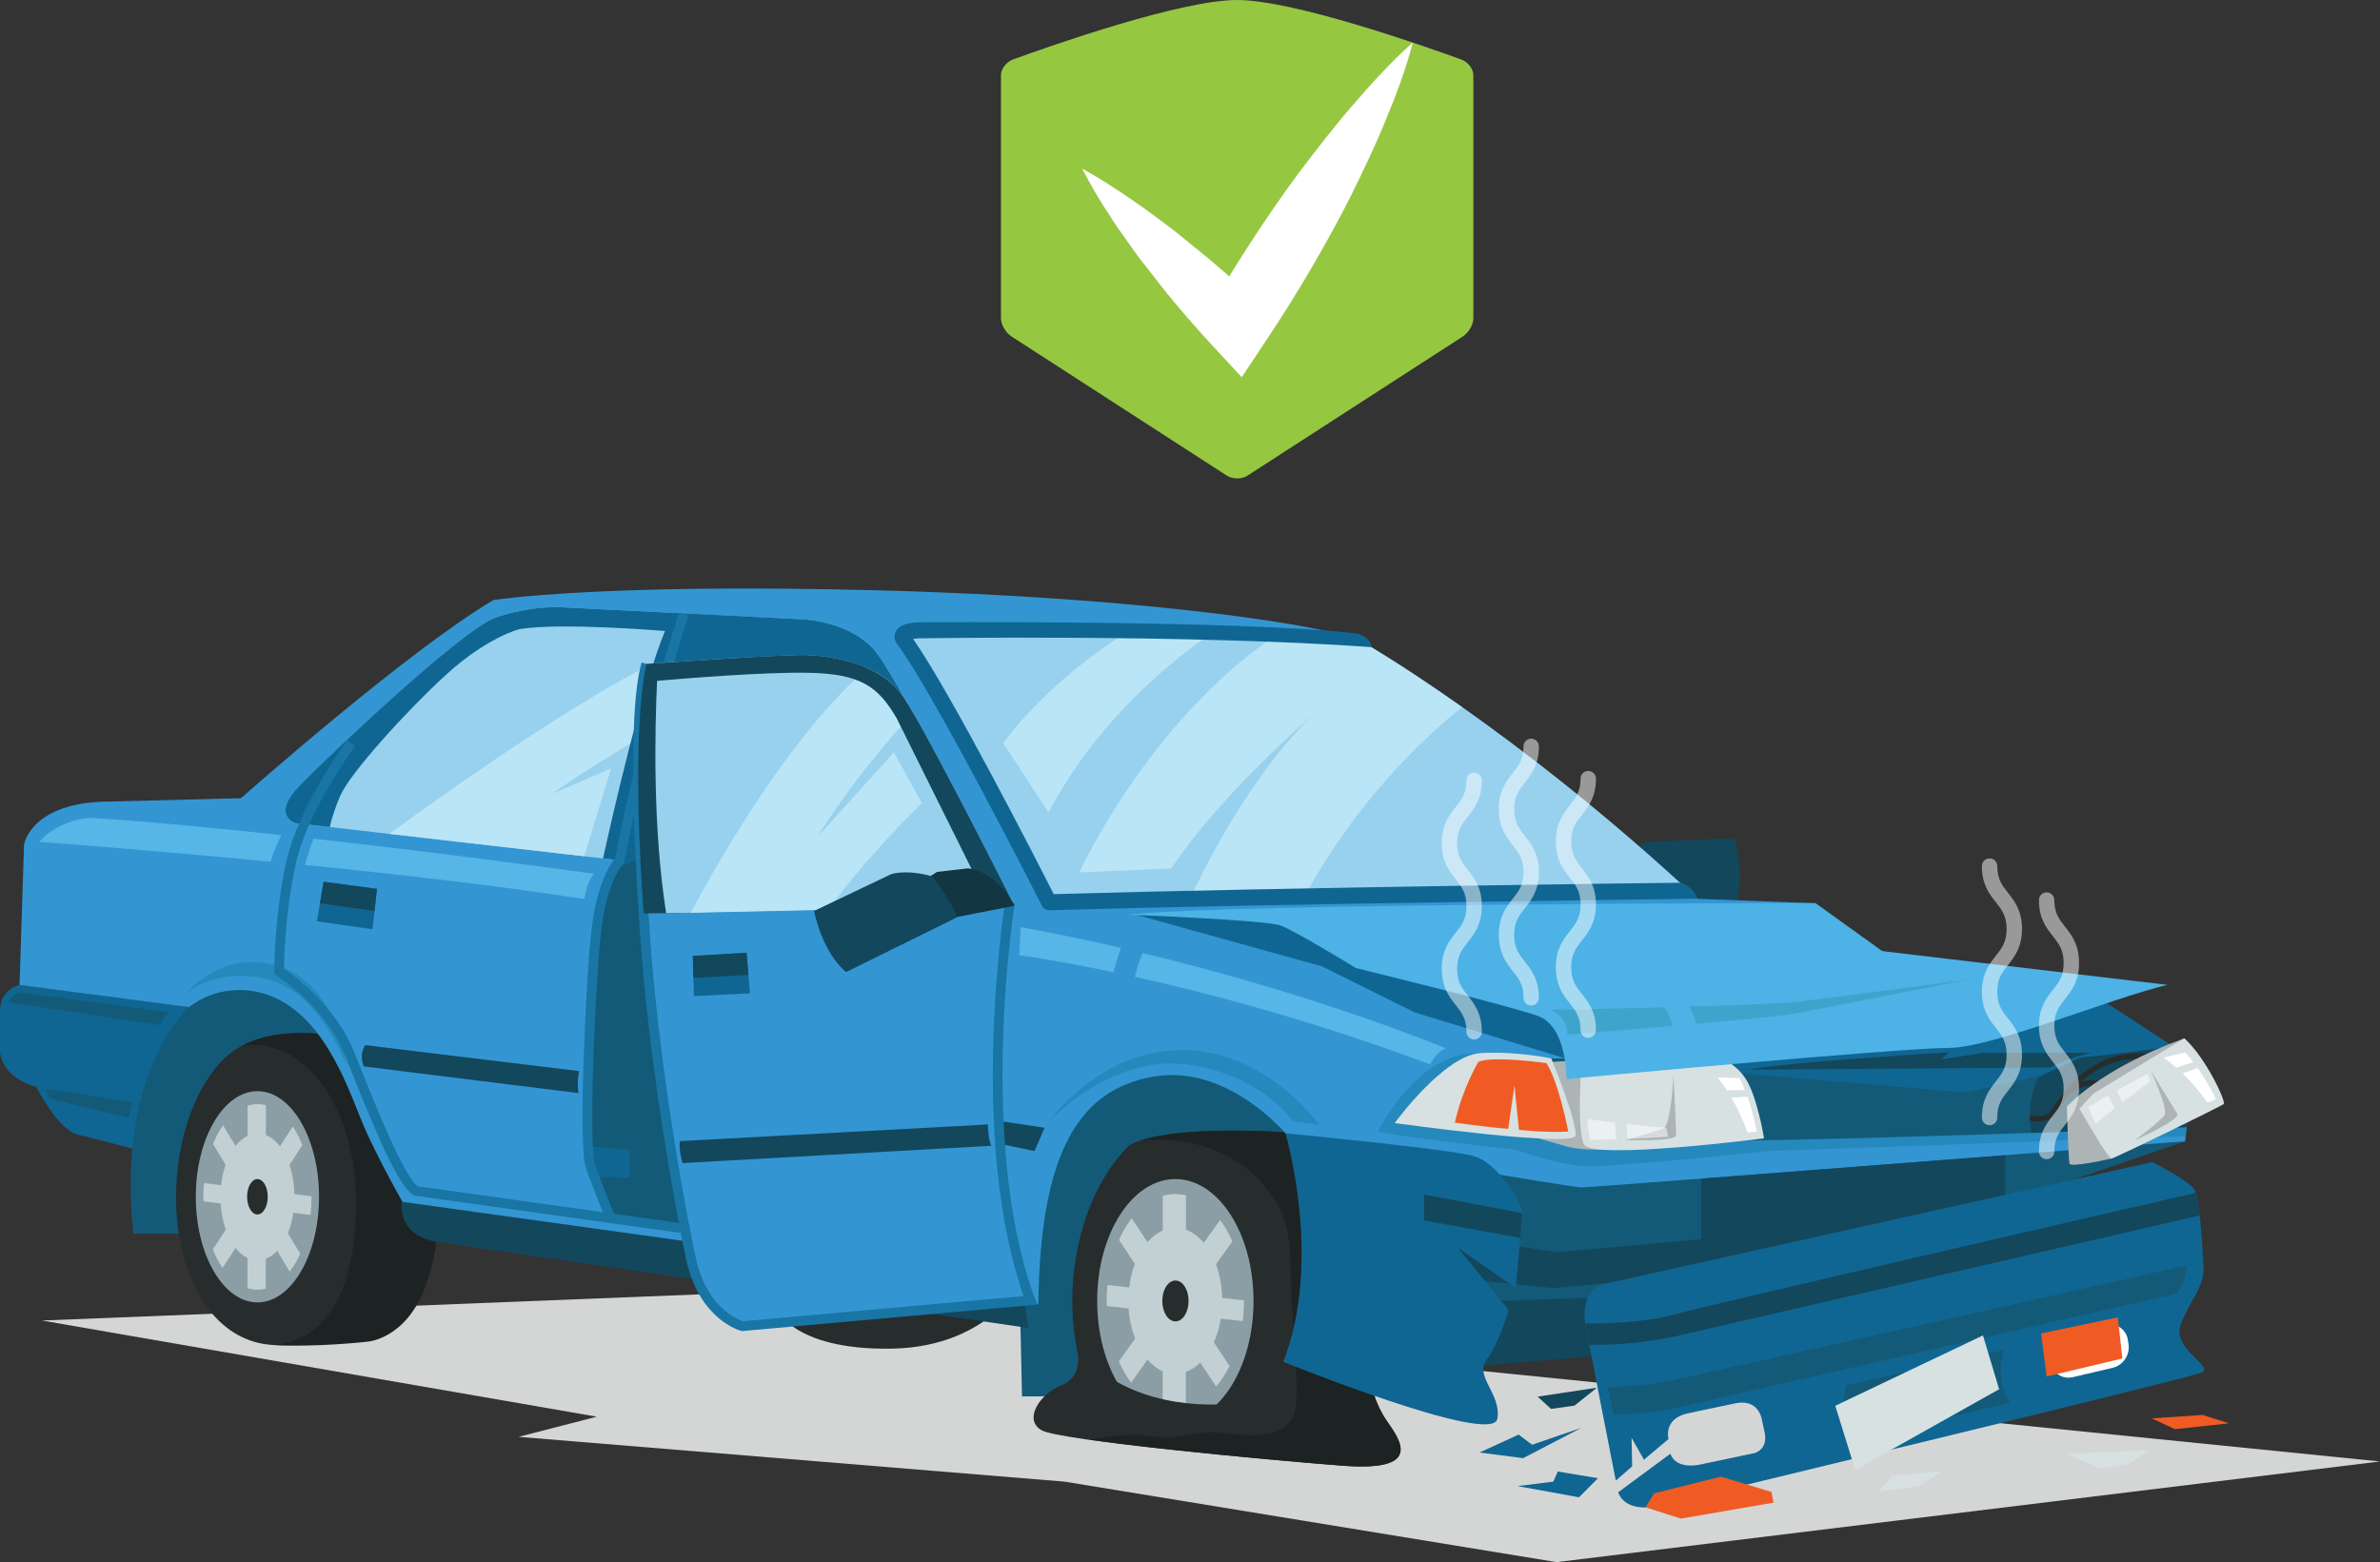<svg xmlns="http://www.w3.org/2000/svg" id="Layer_1" viewBox="0 0 244.45 160.47"><rect x="0" y="0" width="244.45" height="160.47" fill="#333333" stroke="none"/><defs><style>.cls-1{fill:#fff;}.cls-2{fill:#b9e5f6;}.cls-3{fill:#13475c;}.cls-4{opacity:.5;}.cls-5{fill:#98d1ee;}.cls-6{fill:#8b9ea5;}.cls-7{fill:#f05b23;}.cls-8{fill:#3396d3;}.cls-9{fill:#106692;}.cls-10{fill:none;stroke:#1975a4;stroke-miterlimit:10;}.cls-11{fill:#d7e1e2;}.cls-12{fill:#272c2d;}.cls-13{fill:#3fa4cb;}.cls-14{fill:#adb4b5;}.cls-15{fill:#4db2e5;}.cls-16{fill:#d4d6d6;}.cls-17{fill:#c2d0d3;}.cls-18{fill:#135a78;}.cls-19{fill:#123642;}.cls-20{fill:#2589bd;}.cls-21{fill:#1d2323;}.cls-22{fill:#55b6e7;}.cls-23{fill:#95c741;}</style></defs><path class="cls-23" d="m104.03,6.12c-.68.24-1.22.97-1.22,1.61v24.97c0,.64.48,1.47,1.06,1.85l22.14,14.31c.59.38,1.54.38,2.12,0l22.14-14.31c.58-.38,1.06-1.21,1.06-1.85V7.73c0-.64-.55-1.37-1.22-1.61-4.07-1.48-17.29-6.12-23.05-6.12s-18.98,4.64-23.05,6.12h.02Z"></path><path class="cls-1" d="m111.17,17.33c1.79.99,3.47,2.07,5.08,3.19.83.55,1.62,1.12,2.39,1.71.78.59,1.58,1.15,2.33,1.76,1.48,1.23,3.03,2.41,4.45,3.68,1.45,1.25,2.86,2.54,4.23,3.85l-5.56.53c2.84-4.94,5.95-9.74,9.38-14.39,1.76-2.3,3.52-4.61,5.45-6.83,1.92-2.23,3.9-4.42,6.19-6.47-.72,2.8-1.74,5.46-2.83,8.09-1.07,2.64-2.32,5.19-3.56,7.74-2.58,5.06-5.47,9.97-8.65,14.75l-2.53,3.81-3.03-3.27c-1.28-1.38-2.52-2.8-3.73-4.24-1.23-1.42-2.33-2.94-3.51-4.41-.58-.74-1.1-1.52-1.65-2.28s-1.09-1.53-1.59-2.33c-1.04-1.57-2.01-3.19-2.87-4.89h0Z"></path><polygon class="cls-16" points="4.31 135.65 61.3 145.53 53.26 147.6 109.33 152.2 159.88 160.47 244.45 150.13 73.48 132.9 4.31 135.65"></polygon><path class="cls-12" d="m105.39,130.96s-3.38,7.4-13.79,7.58c-10.41.18-11.96-4.29-11.96-4.29l25.75-3.29Z"></path><path class="cls-3" d="m178.14,86.1l-8.79.37s-1.63.25-3.66,2.21c0,0-.61,4.42-.2,4.88l12.66-.37s1.24-2.41,0-7.09Z"></path><path class="cls-9" d="m19.45,103.45l-17.44-2.28s-2.01.46-2.01,2.65v4.2s0,2.56,3.74,3.65c0,0,2.1,4.2,4.11,4.84l6.76,1.73s1.55-9.13,4.84-14.79Z"></path><path class="cls-18" d="m19.45,103.45s-7.58,6.48-5.75,23.28h8.77l18.72-13.97s-11.6-18.54-21.73-9.31Z"></path><path class="cls-12" d="m34.97,106.53s-8.15-1.92-12.26,2.53c-4.11,4.45-5.48,12.6-4.11,18.9,1.37,6.3,4.93,9.93,9.38,10.2,4.45.27,9.96-1.08,9.96-1.08,0,0,1.61.95,3.6-4.81,1.99-5.75.96-10.14.96-10.14,0,0-3.36-12.94-7.53-15.61Z"></path><path class="cls-6" d="m20.11,122.94c0,5.99,2.84,10.85,6.33,10.85s6.33-4.86,6.33-10.85-2.84-10.85-6.33-10.85-6.33,4.86-6.33,10.85Z"></path><path class="cls-17" d="m31.9,124.76c.07-.59.1-1.2.1-1.82,0-.02,0-.04,0-.05l-1.76-.22c-.03-1.09-.21-2.11-.51-2.99l1.33-2.05c-.28-.71-.62-1.35-.99-1.91l-1.32,2.04c-.42-.55-.91-.95-1.44-1.16v-3.06c-.28-.07-.56-.12-.86-.12-.35,0-.69.06-1.02.17v3.09c-.45.21-.87.57-1.24,1.03l-1.28-2.12c-.39.55-.74,1.2-1.03,1.92l1.29,2.14c-.22.64-.38,1.35-.46,2.1l-1.76-.22c-.04.46-.07.93-.07,1.42,0,.16,0,.31.01.46l1.77.22c.06.97.25,1.88.53,2.68l-1.33,2.04c.28.71.62,1.34,1,1.89l1.33-2.04c.37.46.78.81,1.23,1.03v3.09c.33.1.67.17,1.02.17.29,0,.58-.05.86-.12v-3.06c.42-.17.81-.45,1.17-.83l1.28,2.14c.41-.52.78-1.13,1.09-1.82l-1.27-2.11c.26-.63.44-1.34.56-2.11l1.77.22Z"></path><path class="cls-12" d="m25.38,122.94c0,1,.48,1.82,1.06,1.82s1.06-.81,1.06-1.82-.47-1.82-1.06-1.82-1.06.81-1.06,1.82Z"></path><path class="cls-21" d="m43.79,131.89c1.99-5.75.96-10.14.96-10.14,0,0-5.6-12.55-9.78-15.22,0,0-5.85-1.38-10.14.91,5.95-1.16,12.27,5.97,11.72,17.71-.58,12.15-6.81,13.02-8.79,12.99.08,0,.15.02.23.02,4.45.27,9.71-.33,9.71-.33,0,0,4.11-.21,6.1-5.96Z"></path><path class="cls-18" d="m121.33,106.6s-8.35.27-11.78,7.81c-3.42,7.53-4.79,19.38-4.79,19.38l.21,9.66,28.97-.21s8.56-16.5,3.84-26.71c-4.73-10.2-16.44-9.93-16.44-9.93Z"></path><path class="cls-12" d="m134.14,116.46s-13.7-1.23-18.14,1.18c-5.21,5.13-6.95,14.53-5.21,21.8,1.74,7.27,4.9,6.36,10.55,6.68,5.64.32,10.82,1.3,10.82,1.3,0,0,5.2,3.63,7.72-3,2.52-6.63,1.22-11.69,1.22-11.69,0,0-1.65-13.19-6.95-16.27Z"></path><path class="cls-6" d="m112.69,133.64c0,6.91,3.6,12.52,8.03,12.52s8.03-5.6,8.03-12.52-3.6-12.52-8.03-12.52-8.03,5.6-8.03,12.52Z"></path><path class="cls-17" d="m127.64,135.74c.08-.68.13-1.38.13-2.1,0-.02,0-.04,0-.06l-2.24-.25c-.03-1.26-.26-2.43-.64-3.45l1.69-2.36c-.35-.82-.78-1.56-1.26-2.2l-1.68,2.35c-.53-.63-1.15-1.1-1.83-1.34v-3.53c-.35-.09-.72-.14-1.09-.14-.44,0-.87.07-1.29.19v3.56c-.57.25-1.1.66-1.57,1.19l-1.62-2.45c-.5.64-.94,1.39-1.31,2.21l1.63,2.47c-.28.74-.48,1.55-.58,2.42l-2.23-.25c-.05.53-.09,1.08-.09,1.63,0,.18.01.36.02.53l2.24.25c.07,1.12.31,2.17.67,3.09l-1.68,2.35c.36.81.79,1.55,1.27,2.18l1.68-2.36c.46.53.99.94,1.56,1.18v3.56c.42.12.85.19,1.29.19.37,0,.73-.06,1.09-.14v-3.53c.53-.19,1.03-.52,1.48-.96l1.63,2.46c.52-.6.98-1.31,1.38-2.1l-1.61-2.44c.32-.73.56-1.55.71-2.43l2.25.25Z"></path><path class="cls-12" d="m119.38,133.64c0,1.16.6,2.1,1.35,2.1s1.35-.94,1.35-2.1-.6-2.1-1.35-2.1-1.35.94-1.35,2.1Z"></path><path class="cls-12" d="m110.58,138.38s.89,2.94-1.51,3.9c-2.4.96-3.97,3.63-2.05,4.66,1.92,1.03,22.74,3.01,30.89,3.63,8.15.62,6.03-2.47,4.59-4.52-1.44-2.05-1.78-4.38-1.78-4.38,0,0-8.97,1.92-13.7,2.47-4.73.55-12.26-.27-16.44-5.75Z"></path><path class="cls-21" d="m142.49,146.05c-1.33-1.89-1.72-4.02-1.77-4.34,1.32-5.25.37-8.98.37-8.98,0,0-1.65-13.19-6.95-16.27,0,0-11.68-1.05-16.97.69,7.7-.64,11.8,3.19,13.54,5.74,2.05,3.01,1.78,5.89,1.92,10,.14,4.11.96,10.82.27,12.46-.68,1.64-2.47,2.47-6.57,1.92-4.11-.55-4.93.82-8.08.27-2.02-.35-4.71.03-6.39.35,7.13,1.01,20.03,2.21,26.04,2.67,8.15.62,6.03-2.47,4.59-4.52Z"></path><path class="cls-12" d="m206.27,140.62s-3.38,7.4-13.79,7.58c-10.41.18-11.96-4.29-11.96-4.29l25.75-3.29Z"></path><path class="cls-8" d="m2.01,101.17l.46-14.43s.64-4.02,7.85-4.38l14.43-.36s16.98-15.07,25.93-20.36c0,0,10.87-1.74,39.35-1,28.49.73,47.57,3.83,49.86,5.3,0,0,15.71,8.95,34.42,26.39l12.14.46,6.85,4.93,21,4.84,8.86,4.93s2.01,3.38,1.28,9.77l-43.83,10.68-48.58-11.51s-5.94-7.12-13.51-5.84c-7.58,1.28-11.69,7.58-11.87,23.38l-64.74-9.5s-3.29-5.66-4.84-9.5c-1.55-3.84-4.2-11.41-10.23-12.97-4.49-1.16-7.4,1.46-7.4,1.46l-17.44-2.28Z"></path><path class="cls-20" d="m181.8,113.04c-10.14-.46-23.28-4.47-29.72-4.86-6.44-.39-10.55,8.06-10.55,8.06,3.47.73,13.88,1.83,13.88,1.83,0,0,4.66,1.55,7.31,1.73,2.65.18,18.81-1.55,18.81-1.55l42.97-1.54c.13-1.43.13-2.71.05-3.82-6.25.11-33.77.56-42.74.16Z"></path><path class="cls-3" d="m41.27,123.45s-.64,3.29,3.47,4.11l60.9,8.86-.64-4.11-63.74-8.86Z"></path><path class="cls-18" d="m148.65,136.14l24.11-1.1,51.68-17.81s-61.09,4.75-62,4.75-22.46-3.65-22.46-3.65l8.67,17.81Z"></path><polygon class="cls-3" points="193.89 125.54 159.88 128.64 145.52 126.35 145.98 130.94 159.54 132.32 193.89 129.22 193.89 125.54"></polygon><path class="cls-3" d="m205.96,118.67c-10.1.78-22.33,1.73-31.25,2.41v6.19l2.18.57,23.36-2.27,5.71-1.97v-4.94Z"></path><polygon class="cls-3" points="143.81 140.98 195.13 136.69 193.95 132.31 144.09 133.95 143.81 140.98"></polygon><path class="cls-5" d="m104.19,93.04l-73.87-8.49s-2.47-.82.46-3.83c2.92-3.01,16.62-15.98,20.09-17.26,0,0,2.92-1.1,6.39-1.1l25.29,1.28s4.75.18,7.31,3.2c2.56,3.01,14.34,26.21,14.34,26.21Z"></path><path class="cls-2" d="m70.58,66.47c-8.65,3.61-22.76,13.48-30.6,19.19l20.02,2.3,2.77-9.03-6.03,2.6c4.52-3.29,13.7-8.49,13.7-8.49l.14-6.57Z"></path><path class="cls-9" d="m104.19,93.04s-11.78-23.19-14.34-26.21c-2.56-3.01-7.31-3.2-7.31-3.2l-12.37-.63c-2.18,6.13-6.53,25.37-6.53,25.37-1.19,1.3-2.1,5.14-2.1,5.14-1.3,6.64-1.16,24.31-1.16,24.31.14,2.74,2.35,7.35,2.35,7.35l39.35,5.46c-2.94-31.64,2.1-37.6,2.1-37.6Z"></path><path class="cls-18" d="m61.02,120.86c.7,2.21,1.71,4.33,1.71,4.33l14.98,2.08-11.51-39.29-3.19,1.36c-.86,1.65-1.47,4.19-1.47,4.19-1.25,6.38-1.17,22.9-1.16,24.22l4.31.37v2.88l-3.67-.13Z"></path><path class="cls-5" d="m94.51,64.74c-2.56.09-1.64,1-1.64,1,4.02,5.48,14.88,26.94,14.88,26.94,24.65-.73,66.57-.37,66.57-.37-18.72-17.44-34.42-26.39-34.42-26.39-19.18-1.37-45.38-1.19-45.38-1.19Z"></path><path class="cls-9" d="m63.64,88.38c.01-.07,2.28-11.45,6.53-25.37l-12.93-.65c-3.47,0-6.39,1.1-6.39,1.1-3.47,1.28-17.17,14.24-20.09,17.26-2.92,3.01-.46,3.83-.46,3.83l3.57.41c.18-.78.52-1.95,1.09-3.24,1-2.28,6.67-8.58,10.87-12.42,4.2-3.84,7.49-4.66,7.49-4.66,4.11-.73,14.98.18,14.98.18-2.43,5.92-5.42,19.07-6.36,23.36l1.71.2Z"></path><path class="cls-10" d="m70.22,63.09s-4.29,13.06-6.57,25.29c0,0-1.74,1.74-2.37,6.94-.64,5.2-1.37,22.37-.64,24.47.73,2.1,2.1,5.39,2.1,5.39"></path><path class="cls-5" d="m104.19,93.04l-38.08.82s-1.46-17.62.27-25.66c0,0,14.24-1,16.44-.91,2.19.09,7.49.64,9.95,4.29,2.47,3.65,11.41,21.46,11.41,21.46Z"></path><path class="cls-9" d="m226.32,130.08s-.31-6.77-.89-7.8c-.58-1.04-4.37-2.9-4.37-2.9l-56.56,12.58s-2.32.63-1.62,4.32c.57,3.02,2.42,12.49,3.08,15.82l1.68-1.47-.06-2.93,1.27,2.25,2.52-2.12c-.44-2.29,2-2.64,2-2.64,0,0,2.13-.48,4.91-1.04,2.36-.47,2.67,1.63,2.67,1.63l.29,1.35c.39,1.79-1.04,2.14-1.04,2.14l-5.65,1.19c-2.61.48-2.98-1.13-2.98-1.13l-5.36,3.96s.56,2.51,5.09,1.17c0,0,53.67-12.89,54.89-13.49,1.22-.6-3.12-2.4-2.21-4.9.91-2.49,2.42-3.77,2.36-5.97Z"></path><path class="cls-1" d="m212.13,137.03c-1.07.24-1.8,1.32-1.61,2.41l.09.52c.19,1.08,1.22,1.76,2.29,1.51l4.09-.96c1.07-.25,1.8-1.34,1.63-2.43l-.07-.45c-.17-1.09-1.2-1.78-2.27-1.54l-4.16.93Z"></path><polygon class="cls-3" points="106.26 118.24 102.29 117.42 102.22 115.09 107.29 115.85 106.26 118.24"></polygon><path class="cls-8" d="m104.19,93.04l-38.08.82c.65,11.73,2.95,26.4,4.84,35.34,1.27,6.01,5.3,7.03,5.3,7.03l29.58-2.65c-6.03-16.25-1.64-40.54-1.64-40.54Z"></path><path class="cls-10" d="m66.11,93.86c.65,11.73,2.95,26.4,4.84,35.34,1.27,6.01,5.3,7.03,5.3,7.03l29.58-2.65c-6.03-16.25-2.1-40.88-2.1-40.88"></path><path class="cls-2" d="m85.09,93.45c3.75-5.29,9.6-10.96,9.6-10.96l-2.88-5.2-7.81,8.63c3.22-5.27,7.55-10.26,9.77-12.69-.4-.68-.74-1.25-1.01-1.64-.93-1.37-2.26-2.31-3.67-2.94-7.63,6.63-14.61,18.51-18.15,25.12l14.13-.31Z"></path><path class="cls-3" d="m59.42,112.29l-22.05-2.74s-.55-1.1.14-2.19l21.98,2.67s-.27,1.03-.07,2.26Z"></path><path class="cls-3" d="m101.81,117.7l-31.71,1.78s-.41-1.37-.27-2.26l31.64-1.71s0,1.37.34,2.19Z"></path><polygon class="cls-9" points="38.72 91.31 38.26 95.46 32.55 94.64 33.24 90.58 38.72 91.31"></polygon><polygon class="cls-3" points="32.86 92.79 38.47 93.58 38.72 91.31 33.24 90.58 32.86 92.79"></polygon><polygon class="cls-9" points="76.68 97.87 77.03 102.04 71.27 102.32 71.16 98.2 76.68 97.87"></polygon><polygon class="cls-3" points="71.22 100.45 76.87 100.15 76.68 97.87 71.16 98.2 71.22 100.45"></polygon><path class="cls-18" d="m205.97,109.07c-6.3-.07-46.64-.34-46.64-.34l-5.41.68s-9.11,6.85,5.27,7.67c14.01.8,62.84-1.19,65.36-1.3.3-5.44-1.4-8.31-1.4-8.31,0,0-10.89,1.67-17.19,1.6Z"></path><path class="cls-9" d="m223.18,107.49s-.01-.02-.01-.02l-8.4-5.48-21.46-4.29-2.94-2.12-73.83-1.65,19.24,5.34,9.52,4.73,15.48,4.73,41.09,3.49,21.31-4.73Z"></path><path class="cls-10" d="m66.11,93.86s-1.46-19.81.27-25.66"></path><path class="cls-3" d="m223.16,107.47s-4.55.7-9.47,1.17l-4.27,1.98s-1.39,2.03-.78,5.76c8.62-.29,15.05-.56,15.92-.59.3-5.44-1.4-8.31-1.4-8.31Z"></path><path class="cls-14" d="m164.73,118.11s-2.47.05-3.74-.32c-1.28-.37-4.34-1.23-4.34-1.23,0,0,1.83-7.12,2.19-7.35.36-.23,3.7-.27,5.57-.18,1.87.09.32,9.09.32,9.09Z"></path><path class="cls-11" d="m159.34,108.73s2.74,6.71,2.47,7.94c-.27,1.23-18.56-1.3-18.56-1.3,0,0,5.07-6.99,8.83-7.19,3.77-.21,7.26.55,7.26.55Z"></path><path class="cls-11" d="m162.49,108.31s-.62,7.6.2,9.25c.82,1.64,18.49-.62,18.49-.62,0,0-.45-2.93-1.37-5.14-1.16-2.81-3.63-3.22-3.63-3.22l-13.7-.27Z"></path><path class="cls-15" d="m193.31,97.7l-6.85-4.93s-60.08,0-70.58,1.19c0,0,14.06.55,15.61,1.1,1.55.55,7.76,4.38,7.76,4.38,0,0,15.71,3.84,18.72,4.93,3.01,1.1,2.92,6.48,2.92,6.48,0,0,34.15-3.2,39.26-3.2,4.43,0,16.51-5.06,22.46-6.48h0s-29.31-3.47-29.31-3.47Z"></path><path class="cls-7" d="m151.85,109.07s-1.64,2.69-2.42,6.25c0,0,3.1.46,5.48.64l.64-4.47.46,4.57s2.74.32,5.07.18c0,0-.96-5.02-2.24-7.03,0,0-5.39-.78-6.99-.14Z"></path><path class="cls-14" d="m171.89,110.57s.27,5.3.27,6.03-5.21.5-5.21.5c0,0,3.2-.87,3.93-1.19.73-.32,1-5.34,1-5.34Z"></path><path class="cls-1" d="m179.22,111.97c-.16-.41-.33-.81-.53-1.21l-2.28-.09s.41.49.97,1.35c.59-.05,1.24-.06,1.85-.05Z"></path><path class="cls-1" d="m177.84,112.77c.55.94,1.16,2.15,1.63,3.56l.96-.09s-.29-1.69-.95-3.59c-.56.02-1.14.07-1.64.12Z"></path><g class="cls-4"><path class="cls-1" d="m167.17,116.99c1.34-.05,2.83-.12,4.16-.22l-.17-.92s-1.95-.15-4.12-.39c.03.55.09,1.12.14,1.54Z"></path><path class="cls-1" d="m165.89,115.33c-1.02-.12-2.03-.26-2.85-.4,0,0,0,.86.27,2.16,0,0,1.16,0,2.74-.05-.1-.54-.15-1.19-.16-1.7Z"></path></g><path class="cls-3" d="m179.61,109.89l30.95-.23s2.33-1.19,4.34-1.51h-11.23l-4.25.68.73-.73s-16.71,1-20.54,1.78Z"></path><path class="cls-3" d="m225.54,122.53c-6.19,1.42-50.06,11.52-53.7,12.53-2.91.81-7.06.9-9.01.89.02.1.03.2.05.31.09.48.21,1.13.36,1.88,1.75.03,5.3-.05,9.21-.95l53.48-12.33c-.11-.99-.24-1.86-.39-2.34Z"></path><path class="cls-18" d="m224.56,130s-52.16,11.71-53.78,11.99c-1.62.28-5.64.55-5.64.55l.59,2.78s3.13.01,5.91-.58l52.04-11.88s.86-1.29.87-2.86Z"></path><path class="cls-18" d="m206.45,144.1s-1.65-2.36-.62-5.44l-16.2,3.63s-.97,3.56,1.11,5.53l15.71-3.71Z"></path><polygon class="cls-11" points="188.5 144.41 203.67 137.18 205.33 142.71 190.55 151 188.5 144.41"></polygon><polygon class="cls-7" points="172.64 156 182.16 154.36 181.95 153.26 176.75 151.69 169.9 153.4 169.01 154.84 172.64 156"></polygon><polygon class="cls-7" points="217.52 135.33 217.99 139.55 210.21 141.4 209.64 136.98 217.52 135.33"></polygon><path class="cls-18" d="m.87,102.97l15.55,2.33s.48-1.03,1.03-1.3l-15.27-2.05s-1.1.14-1.3,1.03Z"></path><path class="cls-18" d="m4.77,111.81l8.83,1.44s-.27.68-.34,1.58l-8.01-1.92s-.41-.27-.48-1.1Z"></path><path class="cls-22" d="m28.87,85.78c-6.9-.75-13.85-1.41-19.65-1.77,0,0-3.15.14-5.2,2.47,0,0,10.59.77,23.77,2.04.33-1.06.76-2.03,1.09-2.73Z"></path><path class="cls-22" d="m32.21,86.14c-.33.83-.64,1.83-.89,2.71,9.58.96,20.1,2.16,28.72,3.51,0,0,.14-1.64.96-2.6,0,0-13.8-1.93-28.79-3.61Z"></path><path class="cls-22" d="m115.13,97.37c-3.29-.76-6.73-1.48-10.31-2.13l-.14,2.88s3.62.48,9.67,1.75c.26-.92.54-1.8.78-2.49Z"></path><path class="cls-22" d="m117.36,97.89c-.33.72-.59,1.58-.79,2.45,7.65,1.7,18.37,4.53,30.31,9,0,0,.68-1.37,1.64-1.64,0,0-12.81-5.38-31.16-9.8Z"></path><path class="cls-13" d="m171.79,105.38c-.21-.76-.51-1.39-.83-1.9-6.01.16-11.63.25-11.63.25,1.92,1,1.64,2.56,1.64,2.56,0,0,5.28-.43,10.81-.9Z"></path><path class="cls-13" d="m184.63,102.9c-1.63.19-6.25.36-11.11.5.31.61.55,1.22.73,1.76,4.48-.4,8.64-.79,9.74-.98,2.65-.46,18.17-3.56,18.17-3.56,0,0-13.61,1.83-17.53,2.28Z"></path><path class="cls-12" d="m208.5,115.14c.1.02.38.06.75.06.57,0,1.31-.11,1.75-.61.13-.15.27-.37.43-.62.21-.32.45-.69.75-1.06.02-.02.04-.03.05-.05,0,0,.01-.02.03-.05.81-.94,2.02-1.71,3.95-1.02.14.05.3-.02.35-.17.05-.14-.02-.3-.17-.35-1.07-.38-1.94-.37-2.66-.14,1.56-1.41,4.32-3.03,8.26-2.12.15.04.29-.06.33-.21.03-.15-.06-.29-.21-.33-6.33-1.46-9.8,3.26-10.3,4-.36.42-.64.85-.86,1.2-.15.23-.28.44-.39.55-.47.54-1.62.45-2.02.37-.03,0-.05,0-.08,0,0,.18,0,.36.02.55Z"></path><path class="cls-14" d="m216.87,119.01s-4.19.96-4.31.53c-.12-.44-.27-5.85-.27-5.85,0,0,3.36-3.89,12.06-7.02,2.26,3.47-7.48,12.35-7.48,12.35Z"></path><path class="cls-11" d="m224.35,106.66l-9.35,5.69-1.42,1.54s2.94,5.15,3.29,5.12c.35-.03,11.23-5.36,11.52-5.59.29-.22-1.85-4.81-4.04-6.76Z"></path><path class="cls-14" d="m220.84,109.86s2.39,3.93,2.78,4.55c.39.62-4.35,2.72-4.35,2.72,0,0,2.59-1.91,3.04-2.57.45-.66-1.47-4.71-1.47-4.71Z"></path><path class="cls-1" d="m225.29,109.13c-.26-.35-.54-.69-.84-1.02l-2.22.53s.53.36,1.3,1.04c.55-.2,1.18-.39,1.76-.55Z"></path><path class="cls-1" d="m224.17,110.27c.78.76,1.7,1.76,2.54,2.99l.9-.35s-.73-1.54-1.89-3.2c-.53.18-1.08.38-1.55.56Z"></path><g class="cls-4"><path class="cls-1" d="m217.4,112.04c1.01-.57,2.15-1.2,3.18-1.72l.29.76s-1.37,1-2.88,2.16c-.22-.42-.44-.87-.59-1.2Z"></path><path class="cls-1" d="m217.21,113.85c-.7.55-1.38,1.11-1.93,1.59,0,0-.39-.63-.77-1.72,0,0,.86-.52,2.05-1.2.17.45.43.95.65,1.33Z"></path></g><path class="cls-9" d="m153.79,145.77c.46-2.58-2.4-4.38-1.1-6.1,1.3-1.71,2.26-5.09,2.26-5.09l-5.2-6.39,5.93,4.11s.64-6.57.64-7.76-2.56-5.02-4.84-5.75c-2.28-.73-19.45-2.37-19.45-2.37,0,0,3.88,13.06-.23,23.47,0,0,21.37,8.63,21.98,5.89Z"></path><path class="cls-3" d="m156.32,124.61l-10.04-1.89v2.65l9.87,1.8c.09-1.13.17-2.12.17-2.56Z"></path><path class="cls-2" d="m139.89,65.92c-2.89-.21-5.95-.38-9.05-.52-13.06,8.95-19.98,24.22-19.98,24.22l9.45-.41c5.07-7.67,14.52-15.75,14.52-15.75-6.9,6.65-11.85,17.21-12.63,18.93,2.28-.03,4.61-.06,6.94-.08l4.86-.22c4.95-9.2,11.48-15.64,16.15-19.46-6.3-4.45-10.26-6.7-10.26-6.7Z"></path><path class="cls-2" d="m124.28,65.15c-2.89-.1-5.74-.17-8.48-.23-8.44,5.22-12.76,11.42-12.76,11.42l4.66,7.12c4.7-8.9,11.72-14.92,16.58-18.31Z"></path><path class="cls-9" d="m107.75,93.5c-.31,0-.59-.17-.73-.45-.11-.21-10.83-21.36-14.79-26.78-.26-.29-.47-.78-.27-1.3.34-.87,1.52-1.02,2.51-1.05.29,0,32.95-.23,44.77,1.14,1.51.27,1.69,1.42,1.69,1.42-18.92-1.35-46.17-.91-46.43-.91-.32.01-.55.04-.72.06,3.89,5.54,12.84,23.05,14.45,26.22,24.46-.7,64.01-1.18,64.43-1.17,0,0,1.37.46,1.64,1.64-1.19.05-42.19.47-66.54,1.19,0,0-.02,0-.02,0Z"></path><path class="cls-3" d="m92.77,71.58c-2.47-3.65-7.76-4.2-9.95-4.29-1.8-.08-11.76.59-15.23.83h0c-.08,0-.15.01-.22.01-.62.04-.98.07-.98.07-.06.28-.11.57-.17.87,0,.01,0,.03,0,.04-.05.29-.1.59-.14.89,0,0,0,0,0,0h0c-1.22,8.6.04,23.85.04,23.85l2.3-.05c-1.4-8.89-1.16-18.99-.93-23.86,2.73-.24,10.91-.91,15.43-.83,5.48.09,7.26,1.39,9.18,4.68l9.59,19.3,2.5-.05s-8.95-17.81-11.41-21.46Z"></path><path class="cls-19" d="m104.19,93.04s-1.64-3.38-4.75-3.84l-3.2.37-1.04.66,1.49,4.28,7.49-1.46Z"></path><path class="cls-3" d="m83.59,93.59l7.94-3.79s1.56-.55,4.27.24c0,0,2.61,3.62,2.47,4.21l-11.36,5.6s-2.23-1.55-3.31-6.27Z"></path><g class="cls-4"><path class="cls-1" d="m151.41,106.78c-.44,0-.79-.35-.79-.79,0-1.34-.48-1.96-1.1-2.74-.67-.86-1.44-1.83-1.44-3.72s.76-2.86,1.44-3.72c.61-.78,1.1-1.4,1.1-2.74s-.48-1.96-1.1-2.74c-.67-.86-1.44-1.83-1.44-3.71s.76-2.86,1.44-3.72c.61-.78,1.1-1.4,1.1-2.74,0-.44.35-.79.79-.79s.79.35.79.79c0,1.89-.76,2.86-1.44,3.72-.61.78-1.1,1.4-1.1,2.74s.48,1.96,1.1,2.74c.67.86,1.44,1.83,1.44,3.71s-.76,2.86-1.44,3.72c-.61.78-1.1,1.4-1.1,2.74s.48,1.96,1.1,2.74c.67.86,1.44,1.83,1.44,3.72,0,.44-.35.79-.79.79Z"></path></g><g class="cls-4"><path class="cls-1" d="m157.27,103.29c-.44,0-.79-.35-.79-.79,0-1.34-.48-1.96-1.1-2.74-.67-.86-1.44-1.83-1.44-3.72s.76-2.86,1.44-3.72c.61-.78,1.1-1.4,1.1-2.74s-.48-1.96-1.1-2.74c-.67-.86-1.44-1.83-1.44-3.71s.76-2.86,1.44-3.72c.61-.78,1.1-1.4,1.1-2.74,0-.44.35-.79.79-.79s.79.35.79.79c0,1.89-.76,2.86-1.44,3.72-.61.78-1.1,1.4-1.1,2.74s.48,1.96,1.1,2.74c.67.86,1.44,1.83,1.44,3.71s-.76,2.86-1.44,3.72c-.61.78-1.1,1.4-1.1,2.74s.48,1.96,1.1,2.74c.67.86,1.44,1.83,1.44,3.72,0,.44-.35.79-.79.79Z"></path></g><g class="cls-4"><path class="cls-1" d="m163.13,106.62c-.44,0-.79-.35-.79-.79,0-1.34-.48-1.96-1.1-2.74-.67-.86-1.44-1.83-1.44-3.72s.76-2.86,1.44-3.72c.61-.78,1.1-1.4,1.1-2.74s-.48-1.96-1.1-2.74c-.67-.86-1.44-1.83-1.44-3.72s.76-2.86,1.44-3.72c.61-.78,1.1-1.4,1.1-2.74,0-.44.35-.79.79-.79s.79.35.79.79c0,1.89-.76,2.86-1.44,3.72-.61.78-1.1,1.4-1.1,2.74s.48,1.96,1.1,2.74c.67.86,1.44,1.83,1.44,3.71s-.76,2.86-1.44,3.72c-.61.78-1.1,1.4-1.1,2.74s.48,1.96,1.1,2.74c.67.86,1.44,1.83,1.44,3.72,0,.44-.35.79-.79.79Z"></path></g><g class="cls-4"><path class="cls-1" d="m210.21,119.08c.44,0,.79-.35.79-.79,0-1.34.48-1.96,1.1-2.74.67-.86,1.44-1.83,1.44-3.72s-.76-2.86-1.44-3.72c-.61-.78-1.1-1.4-1.1-2.74s.48-1.96,1.1-2.74c.67-.86,1.44-1.83,1.44-3.71s-.76-2.86-1.44-3.72c-.61-.78-1.1-1.4-1.1-2.74,0-.44-.35-.79-.79-.79s-.79.35-.79.79c0,1.89.76,2.86,1.44,3.72.61.78,1.1,1.4,1.1,2.74s-.48,1.96-1.1,2.74c-.67.86-1.44,1.83-1.44,3.71s.76,2.86,1.44,3.72c.61.78,1.1,1.4,1.1,2.74s-.48,1.96-1.1,2.74c-.67.86-1.44,1.83-1.44,3.72,0,.44.35.79.79.79Z"></path></g><g class="cls-4"><path class="cls-1" d="m204.35,115.59c.44,0,.79-.35.79-.79,0-1.34.48-1.96,1.1-2.74.67-.86,1.44-1.83,1.44-3.72s-.76-2.86-1.44-3.72c-.61-.78-1.1-1.4-1.1-2.74s.48-1.96,1.1-2.74c.67-.86,1.44-1.83,1.44-3.71s-.76-2.86-1.44-3.72c-.61-.78-1.1-1.4-1.1-2.74,0-.44-.35-.79-.79-.79s-.79.35-.79.79c0,1.89.76,2.86,1.44,3.72.61.78,1.1,1.4,1.1,2.74s-.48,1.96-1.1,2.74c-.67.86-1.44,1.83-1.44,3.71s.76,2.86,1.44,3.72c.61.78,1.1,1.4,1.1,2.74s-.48,1.96-1.1,2.74c-.67.86-1.44,1.83-1.44,3.72,0,.44.35.79.79.79Z"></path></g><polygon class="cls-7" points="223.39 146.81 228.95 146.21 226.21 145.35 221 145.7 223.39 146.81"></polygon><polygon class="cls-11" points="212.28 149.33 220.78 148.98 218.48 150.47 215.61 150.82 212.28 149.33"></polygon><polygon class="cls-11" points="194.35 151.62 199.41 151.16 197.11 152.66 192.97 153.23 194.35 151.62"></polygon><polygon class="cls-9" points="155.98 147.37 151.96 149.21 156.44 149.79 162.41 146.68 157.36 148.41 155.98 147.37"></polygon><polygon class="cls-3" points="157.93 143.47 159.31 144.73 161.72 144.39 164.02 142.55 157.93 143.47"></polygon><polygon class="cls-9" points="160 151.16 164.13 151.85 162.18 153.81 155.86 152.66 159.54 152.2 160 151.16"></polygon><path class="cls-20" d="m132.82,115.2s-3.36-4.91-11.03-5.86c-7.67-.95-13.96,5.77-13.96,5.77,0,0,5-7.24,13.62-7.24s14.05,7.67,14.05,7.67l-2.67-.34Z"></path><path class="cls-20" d="m19.16,102.02s2.76-2.5,7.76-1.55c5,.95,7.58,6.46,8.62,8.79,0,0-.82-8.26-7.15-10.08-5.69-1.64-9.22,2.84-9.22,2.84Z"></path><path class="cls-10" d="m36.07,76.33s-4.84,6.57-6.12,12.05c-1.28,5.48-1.28,11.41-1.28,11.41,0,0,5.11,3.2,7.21,8.4,2.1,5.2,5.2,13.24,6.85,14.15l28.03,3.93"></path></svg>
